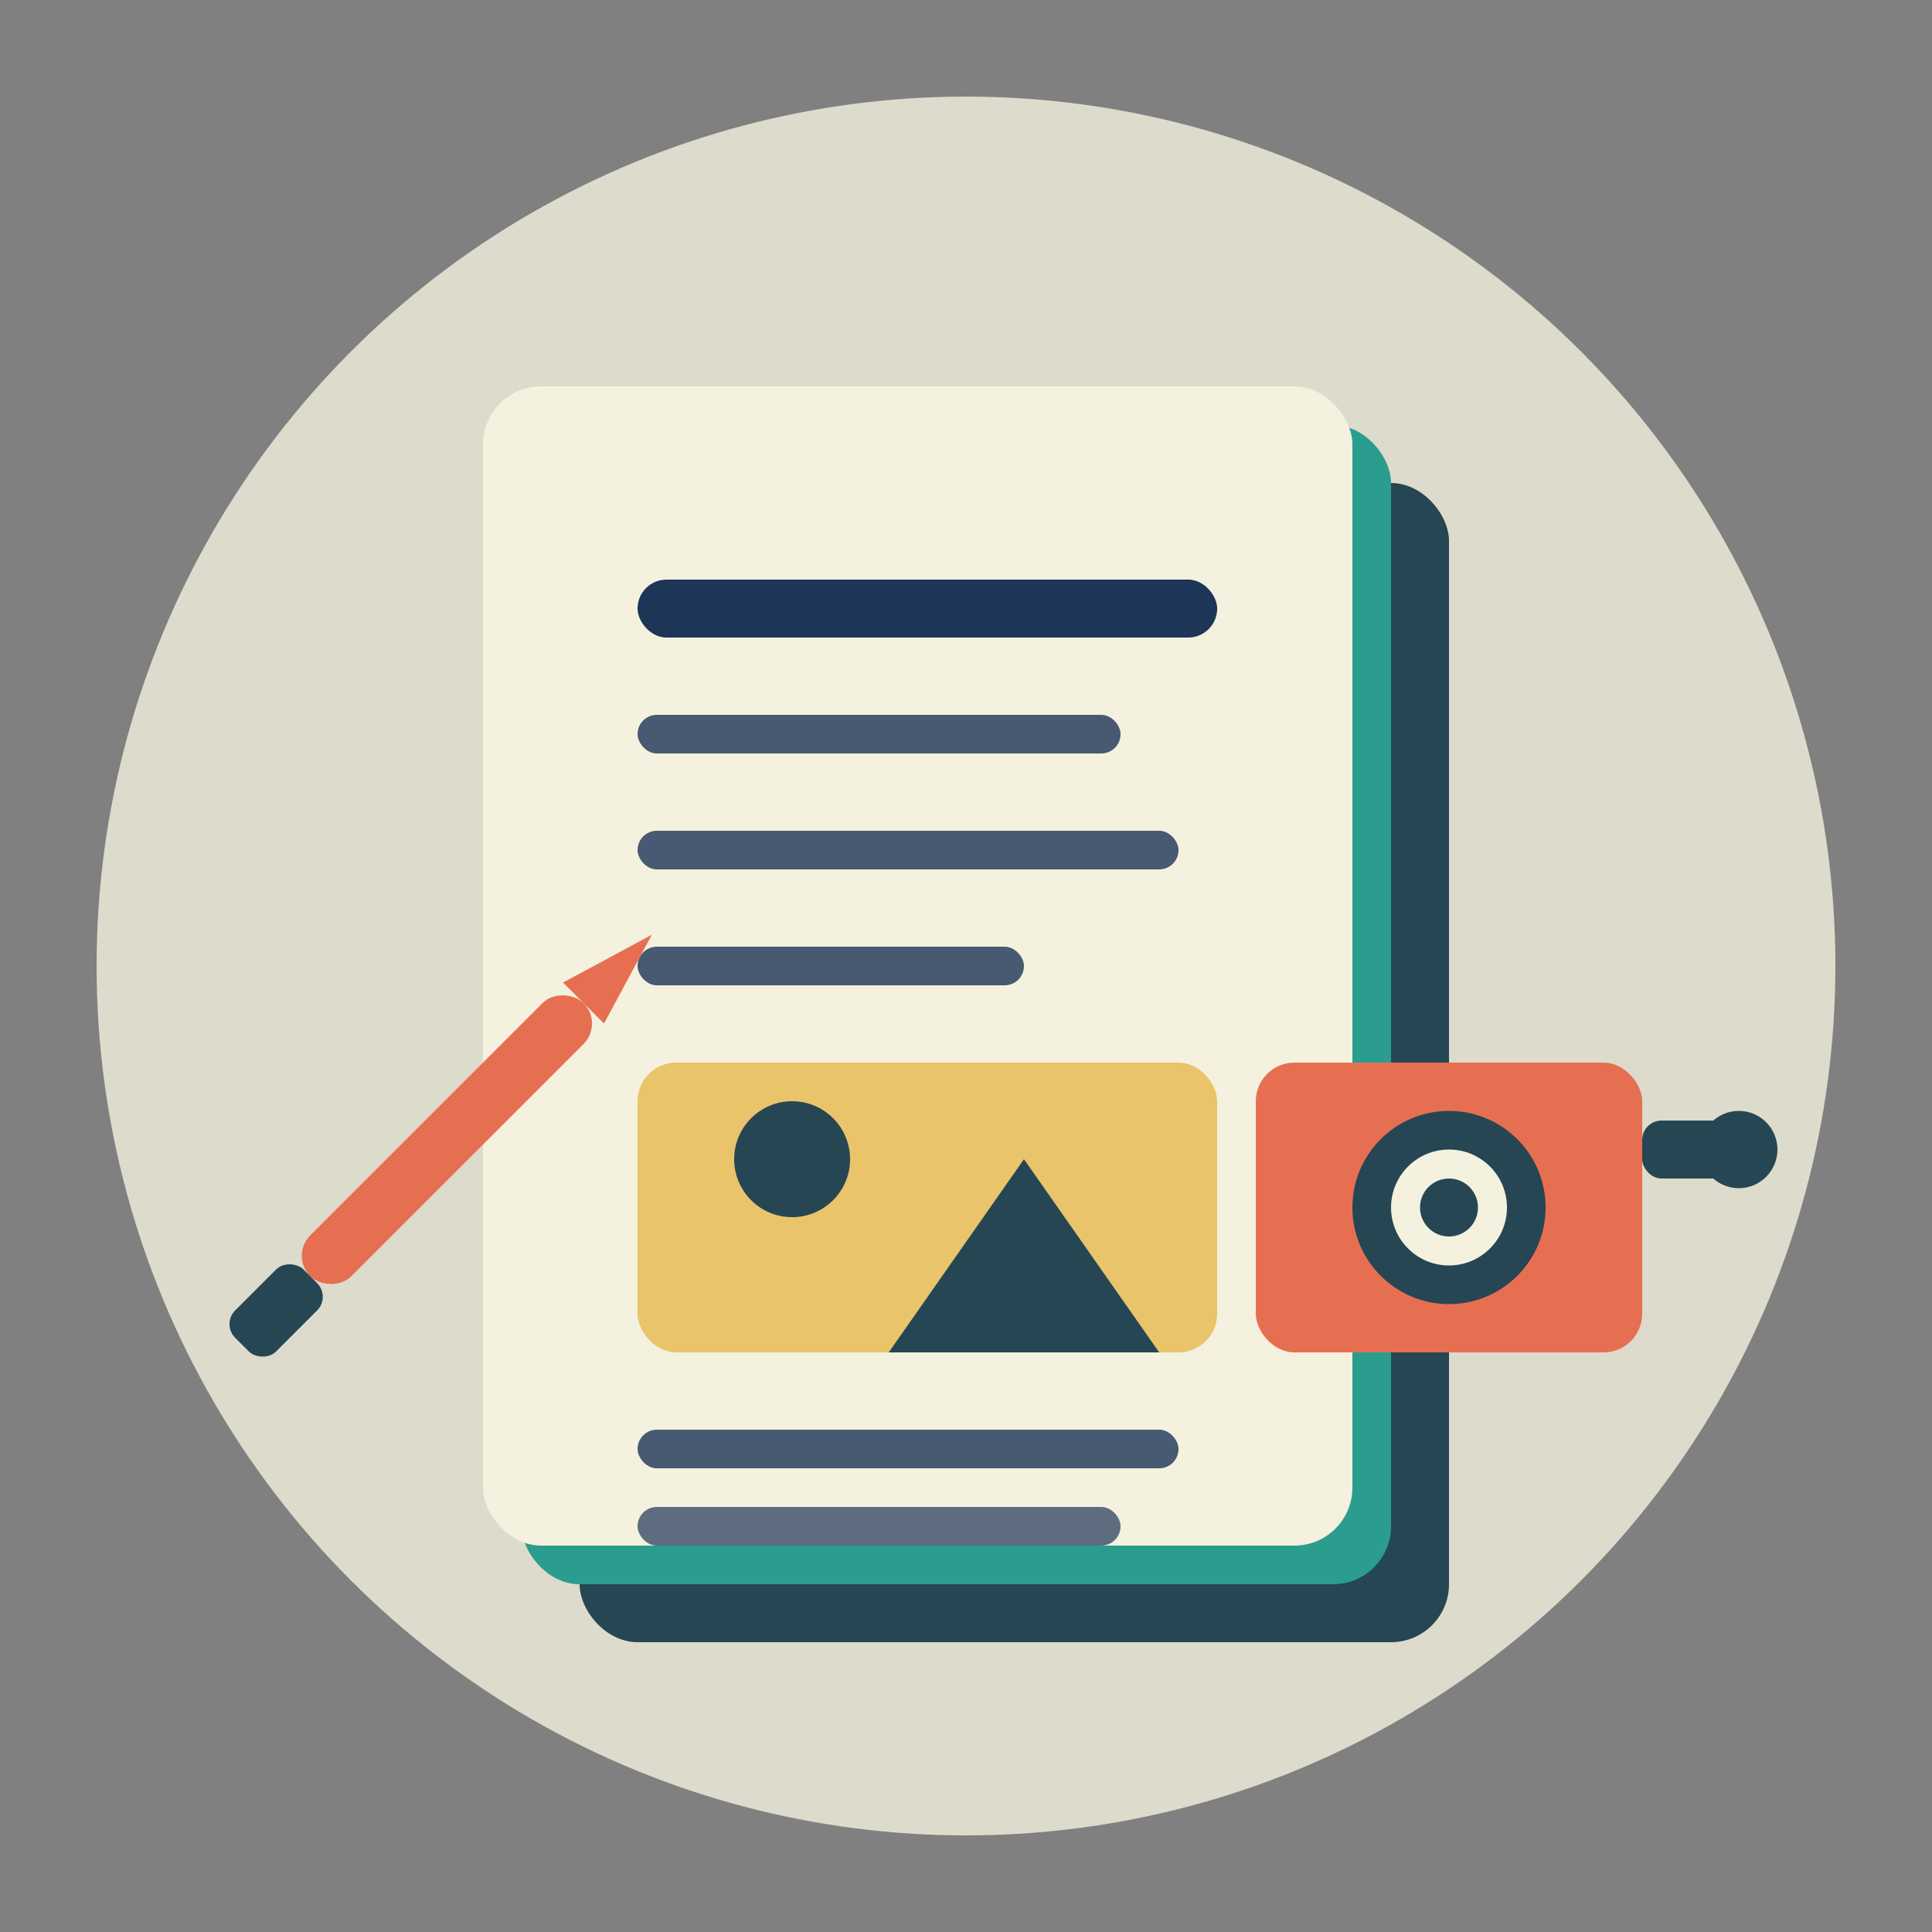 <svg xmlns="http://www.w3.org/2000/svg" viewBox="0 0 100 100" width="100" height="100">
  <rect x="0" y="0" width="100" height="100" fill="#808080" stroke="none"/>
  <!-- Icône de Blog -->
  
  <!-- Fond circulaire -->
  <circle cx="50" cy="50" r="45" fill="#f4f1de" opacity="0.8"/>
  
  <!-- Journal/Document/Article -->
  <g transform="translate(25, 20)">
    <!-- Pages empilées -->
    <rect x="5" y="5" width="45" height="60" rx="3" fill="#264653"/>
    <rect x="2" y="2" width="45" height="60" rx="3" fill="#2a9d8f"/>
    <rect x="0" y="0" width="45" height="60" rx="3" fill="#f4f1de"/>
    
    <!-- Lignes de texte -->
    <rect x="8" y="10" width="30" height="3" rx="1.5" fill="#1d3557"/>
    <rect x="8" y="17" width="25" height="2" rx="1" fill="#1d3557" opacity="0.8"/>
    <rect x="8" y="23" width="28" height="2" rx="1" fill="#1d3557" opacity="0.8"/>
    <rect x="8" y="29" width="20" height="2" rx="1" fill="#1d3557" opacity="0.8"/>
    
    <!-- Image dans l'article -->
    <rect x="8" y="35" width="30" height="15" rx="2" fill="#e9c46a"/>
    <path d="M28,40 L35,50 L21,50 Z" fill="#264653"/>
    <circle cx="16" cy="40" r="3" fill="#264653"/>
    
    <!-- Lignes de texte après l'image -->
    <rect x="8" y="54" width="28" height="2" rx="1" fill="#1d3557" opacity="0.8"/>
    <rect x="8" y="58" width="25" height="2" rx="1" fill="#1d3557" opacity="0.7"/>
  </g>
  
  <!-- Caméra vintage stylisée -->
  <g transform="translate(65, 55)">
    <!-- Corps de la caméra -->
    <rect x="0" y="0" width="20" height="15" rx="2" fill="#e76f51"/>
    
    <!-- Objectif -->
    <circle cx="10" cy="7.5" r="5" fill="#264653"/>
    <circle cx="10" cy="7.5" r="3" fill="#f4f1de"/>
    <circle cx="10" cy="7.5" r="1.5" fill="#264653"/>
    
    <!-- Manivelle -->
    <rect x="20" y="3" width="5" height="3" rx="1" fill="#264653"/>
    <circle cx="25" cy="4.5" r="2" fill="#264653"/>
  </g>
  
  <!-- Plume/Stylo (pour l'écriture) -->
  <g transform="translate(15, 65) rotate(-45)">
    <rect x="0" y="0" width="20" height="3" rx="1.5" fill="#e76f51"/>
    <path d="M20,0 L25,1.5 L20,3 Z" fill="#e76f51"/>
    <rect x="-5" y="0" width="5" height="3" rx="1" fill="#264653"/>
  </g>
</svg>
